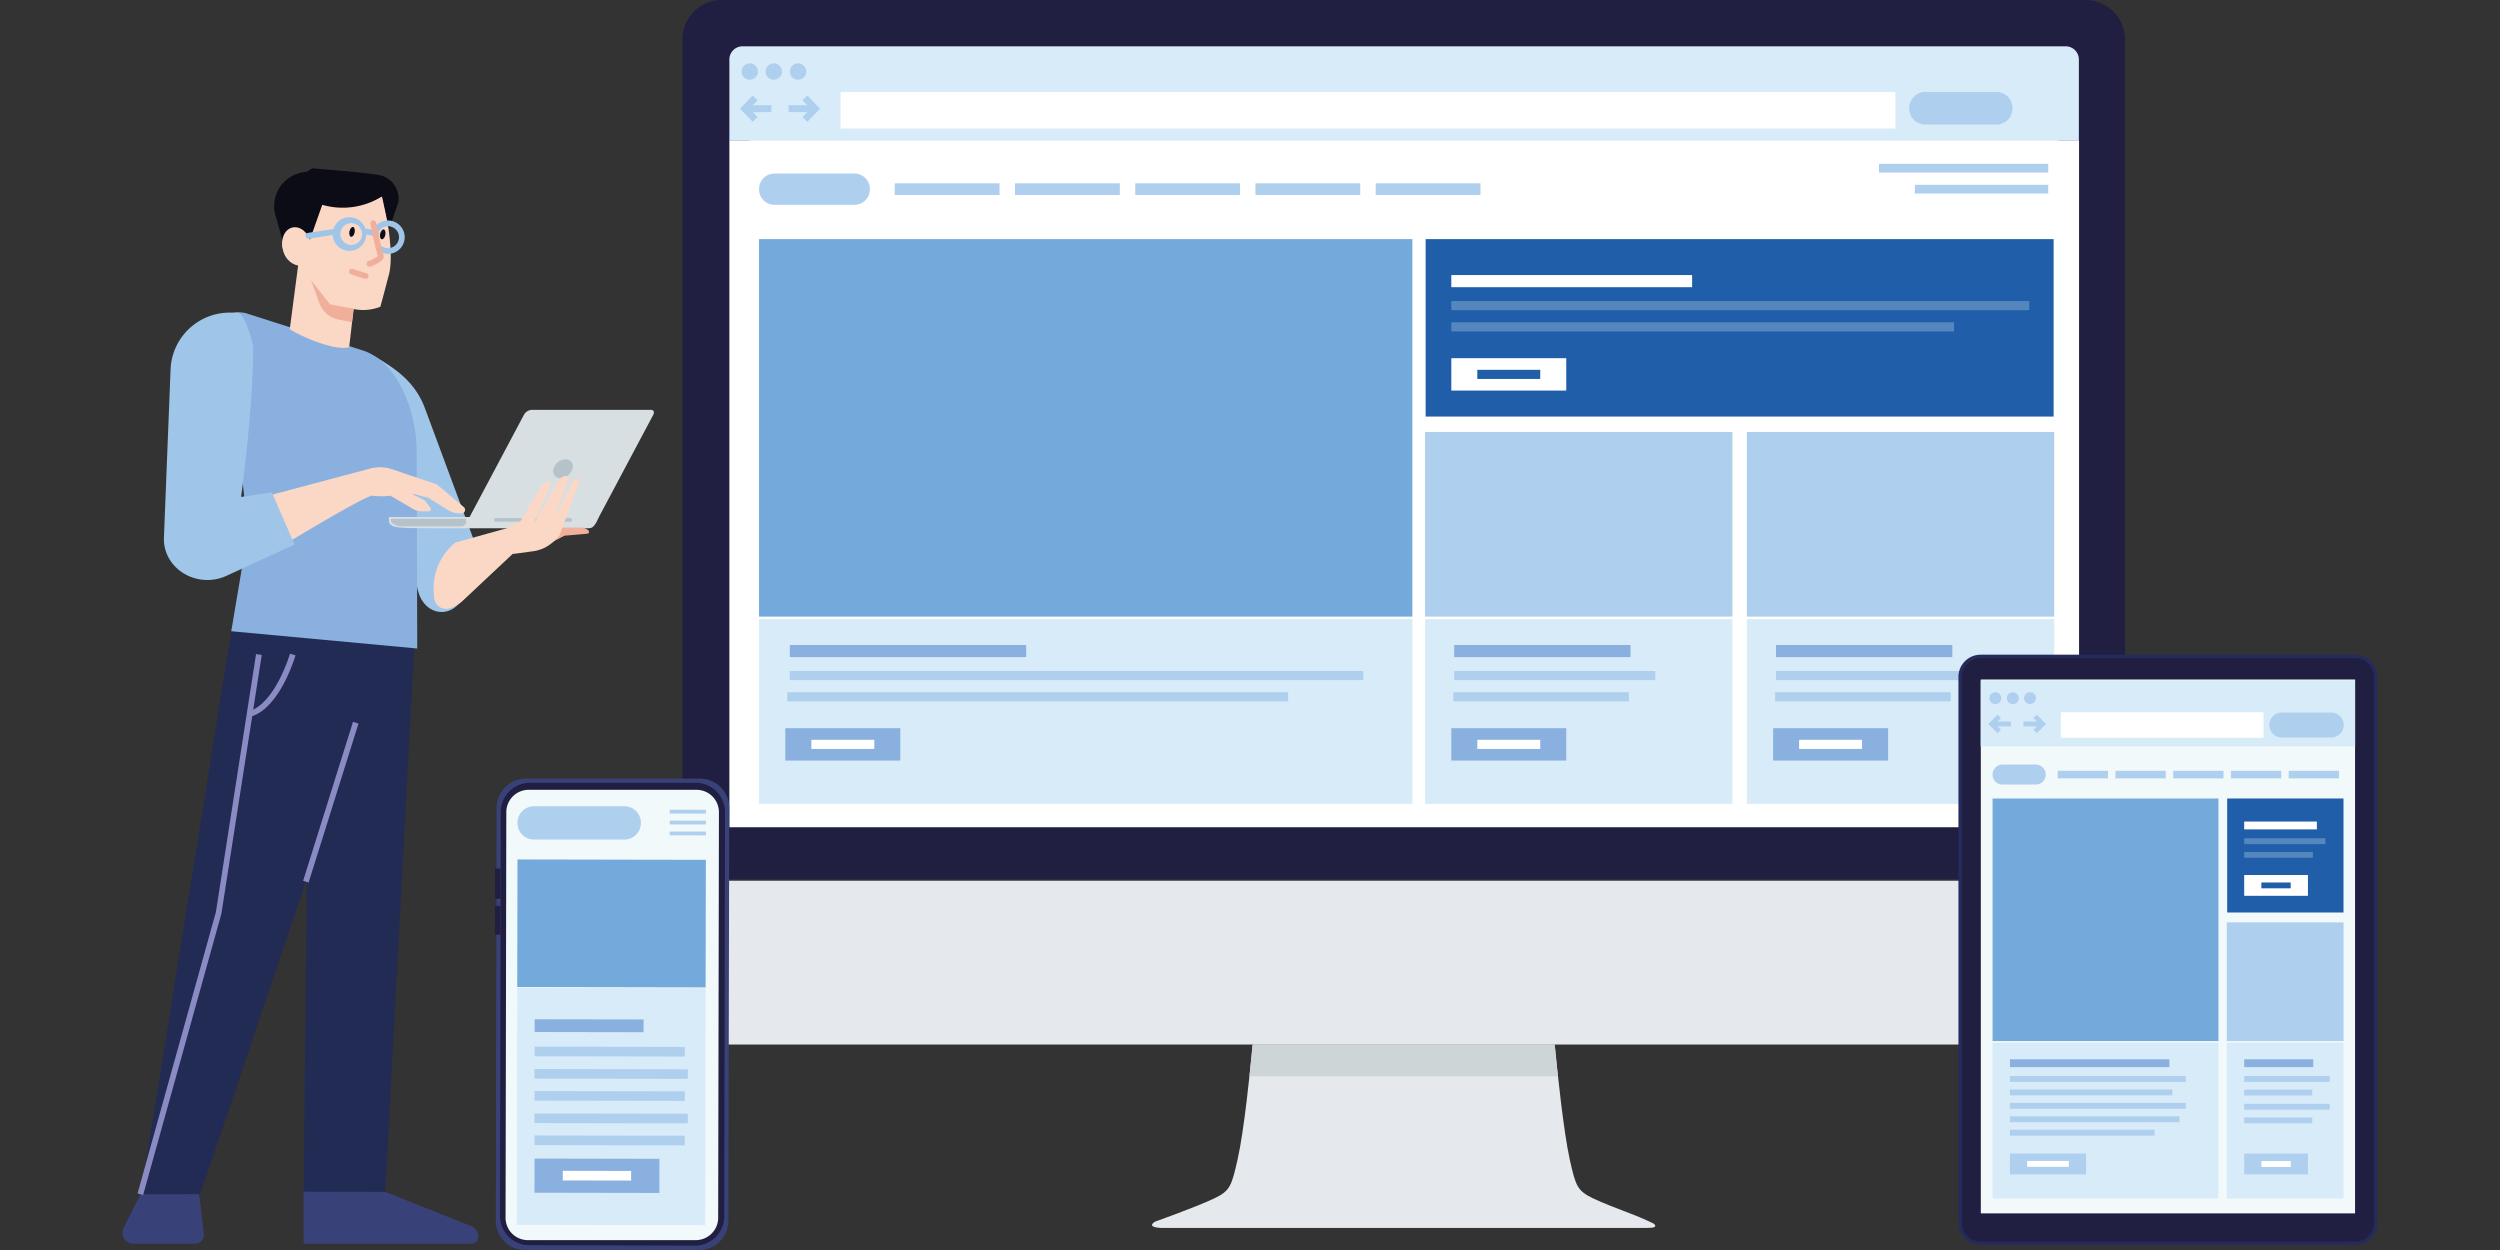 <?xml version="1.0" encoding="UTF-8"?> <svg xmlns="http://www.w3.org/2000/svg" id="Ebene_1" data-name="Ebene 1" viewBox="0 0 400 200"><rect x="0" y="0" width="400" height="200" fill="#333333" stroke="none"/><defs><style>.cls-1{fill:#201e41;}.cls-2{fill:#e5e8ec;}.cls-3{fill:#cdd5d7;}.cls-4{fill:#f2f9fb;}.cls-5{fill:#fff;}.cls-6{fill:#74a9db;}.cls-7{fill:#d8ebf8;}.cls-8{fill:#205ea9;}.cls-9{fill:#afcfee;}.cls-10{fill:#89b0de;}.cls-11{fill:#5487bd;}.cls-12{fill:#252b5b;}.cls-13{fill:#9fc5e9;}.cls-14{fill:#212b54;}.cls-15{fill:#394278;}.cls-16{fill:#8b8bc3;}.cls-17{fill:#fbd7c6;}.cls-18{fill:#0c0c17;}.cls-19{fill:#f0af9b;}.cls-20{fill:#d7dfe2;}.cls-21{fill:#b6c2c9;}.cls-22{fill:#f0b09c;}</style></defs><path class="cls-1" d="M340,140.67V6.32A6.33,6.33,0,0,0,333.67,0H115.5a6.33,6.33,0,0,0-6.32,6.32V140.67Z"></path><path class="cls-2" d="M108.73,140.92v19.43a6.77,6.77,0,0,0,6.77,6.77H333.67a6.78,6.78,0,0,0,6.78-6.77V140.92Z"></path><path class="cls-2" d="M264.5,195.73s-1.68-.82-3.61-1.55-4.54-1.74-6-2.44c-2.55-1.23-2.78-2-3.73-6.21-1-4.57-2-14.21-2.41-18.41H200.43c-.4,4.2-1.38,13.84-2.42,18.41-.95,4.18-1.17,5-3.72,6.21-1.45.69-3.88,1.65-5.93,2.42h0c-2,.74-3.56,1.31-3.56,1.31s-1.55.86.94,1h77.7C265.78,196.5,264.5,195.73,264.5,195.73Z"></path><path class="cls-3" d="M249.26,172.2c-.21-2-.39-3.8-.51-5.08H200.42c-.12,1.28-.3,3.08-.51,5.08Z"></path><rect class="cls-4" x="119.9" y="10.84" width="209.36" height="117.89"></rect><rect class="cls-5" x="116.7" y="22.45" width="215.95" height="109.91"></rect><rect class="cls-6" x="121.45" y="38.26" width="104.53" height="60.4"></rect><rect class="cls-7" x="121.45" y="99.07" width="104.53" height="29.55"></rect><rect class="cls-8" x="228.1" y="38.26" width="100.48" height="28.39"></rect><path class="cls-7" d="M330.47,7.41H118.85a2.11,2.11,0,0,0-2.15,2.08v13H332.62v-13A2.11,2.11,0,0,0,330.47,7.41Z"></path><path class="cls-9" d="M121.28,11.47A1.31,1.31,0,1,1,120,10.13,1.33,1.33,0,0,1,121.28,11.47Z"></path><path class="cls-9" d="M125.12,11.47a1.31,1.31,0,1,1-1.31-1.34A1.33,1.33,0,0,1,125.12,11.47Z"></path><path class="cls-9" d="M129,11.47a1.31,1.31,0,1,1-1.31-1.34A1.33,1.33,0,0,1,129,11.47Z"></path><rect class="cls-5" x="134.49" y="14.71" width="168.77" height="5.85"></rect><polygon class="cls-9" points="120.44 19.51 118.39 17.39 120.44 15.27 121.21 16.05 119.92 17.39 121.21 18.72 120.44 19.51"></polygon><rect class="cls-9" x="119.61" y="16.83" width="3.8" height="1.11"></rect><polygon class="cls-9" points="129.16 19.51 128.4 18.72 129.69 17.39 128.4 16.05 129.16 15.27 131.22 17.39 129.16 19.51"></polygon><rect class="cls-9" x="126.19" y="16.83" width="3.8" height="1.11"></rect><path class="cls-9" d="M308,19.93h11.52A2.57,2.57,0,0,0,322,17.32h0a2.57,2.57,0,0,0-2.53-2.61H308a2.58,2.58,0,0,0-2.53,2.61h0A2.58,2.58,0,0,0,308,19.93Z"></path><rect class="cls-9" x="143.16" y="29.33" width="16.77" height="1.87"></rect><rect class="cls-9" x="162.4" y="29.33" width="16.77" height="1.87"></rect><rect class="cls-9" x="181.64" y="29.33" width="16.77" height="1.87"></rect><rect class="cls-9" x="200.87" y="29.33" width="16.77" height="1.87"></rect><rect class="cls-9" x="220.11" y="29.33" width="16.77" height="1.87"></rect><rect class="cls-9" x="300.64" y="26.21" width="27.08" height="1.4"></rect><rect class="cls-9" x="306.38" y="29.57" width="21.34" height="1.4"></rect><path class="cls-9" d="M136.76,32.77H123.87a2.47,2.47,0,0,1-2.42-2.5h0a2.47,2.47,0,0,1,2.42-2.5h12.89a2.46,2.46,0,0,1,2.42,2.5h0A2.46,2.46,0,0,1,136.76,32.77Z"></path><rect class="cls-10" x="126.37" y="103.2" width="37.82" height="1.94"></rect><rect class="cls-9" x="126.37" y="107.36" width="91.76" height="1.46"></rect><rect class="cls-9" x="125.97" y="110.76" width="80.13" height="1.46"></rect><rect class="cls-10" x="125.65" y="116.51" width="18.4" height="5.18"></rect><rect class="cls-5" x="129.82" y="118.37" width="10.07" height="1.46"></rect><rect class="cls-5" x="232.21" y="44.01" width="38.53" height="1.94"></rect><rect class="cls-11" x="232.21" y="48.17" width="92.47" height="1.46"></rect><rect class="cls-11" x="232.21" y="51.57" width="80.44" height="1.46"></rect><rect class="cls-5" x="232.21" y="57.31" width="18.39" height="5.18"></rect><rect class="cls-8" x="236.37" y="59.17" width="10.07" height="1.46"></rect><rect class="cls-7" x="228.01" y="99.07" width="49.18" height="29.55"></rect><rect class="cls-10" x="232.67" y="103.2" width="28.21" height="1.94"></rect><rect class="cls-9" x="232.67" y="107.36" width="32.18" height="1.46"></rect><rect class="cls-9" x="232.53" y="110.76" width="28.1" height="1.46"></rect><rect class="cls-10" x="232.21" y="116.51" width="18.39" height="5.18"></rect><rect class="cls-5" x="236.37" y="118.37" width="10.07" height="1.46"></rect><rect class="cls-9" x="228.01" y="69.11" width="49.18" height="29.55"></rect><rect class="cls-7" x="279.5" y="99.07" width="49.18" height="29.55"></rect><rect class="cls-10" x="284.16" y="103.2" width="28.21" height="1.94"></rect><rect class="cls-9" x="284.16" y="107.36" width="32.18" height="1.46"></rect><rect class="cls-9" x="284.02" y="110.76" width="28.1" height="1.46"></rect><rect class="cls-10" x="283.7" y="116.51" width="18.4" height="5.18"></rect><rect class="cls-5" x="287.86" y="118.37" width="10.07" height="1.46"></rect><rect class="cls-9" x="279.5" y="69.11" width="49.18" height="29.55"></rect><path class="cls-12" d="M316.92,104.75h59.91a3.56,3.56,0,0,1,3.56,3.56v87.33a3.57,3.57,0,0,1-3.57,3.57h-59.9a3.57,3.57,0,0,1-3.57-3.57V108.31A3.56,3.56,0,0,1,316.92,104.75Z"></path><path class="cls-1" d="M316.92,198.67a3,3,0,0,1-3-3V108.31a3,3,0,0,1,3-3h59.9a3,3,0,0,1,3,3v87.34a3,3,0,0,1-3,3Z"></path><rect class="cls-4" x="316.93" y="108.72" width="59.88" height="85.42"></rect><rect class="cls-6" x="318.81" y="127.76" width="36.14" height="38.81"></rect><rect class="cls-7" x="318.8" y="166.83" width="36.14" height="24.93"></rect><rect class="cls-8" x="356.35" y="127.76" width="18.61" height="18.24"></rect><rect class="cls-9" x="329.23" y="123.33" width="8.05" height="1.21"></rect><rect class="cls-9" x="338.47" y="123.33" width="8.05" height="1.21"></rect><rect class="cls-9" x="347.71" y="123.33" width="8.05" height="1.21"></rect><rect class="cls-9" x="356.95" y="123.33" width="8.05" height="1.21"></rect><rect class="cls-9" x="366.19" y="123.33" width="8.05" height="1.21"></rect><path class="cls-9" d="M325.72,125.53h-5.31a1.59,1.59,0,0,1-1.6-1.6h0a1.59,1.59,0,0,1,1.6-1.6h5.31a1.6,1.6,0,0,1,1.6,1.6h0A1.6,1.6,0,0,1,325.72,125.53Z"></path><rect class="cls-10" x="321.59" y="169.49" width="25.51" height="1.25"></rect><rect class="cls-9" x="321.59" y="172.16" width="28.15" height="0.94"></rect><rect class="cls-9" x="321.59" y="174.31" width="25.98" height="0.94"></rect><rect class="cls-9" x="321.59" y="176.46" width="28.15" height="0.94"></rect><rect class="cls-9" x="321.59" y="178.61" width="27.13" height="0.94"></rect><rect class="cls-9" x="321.59" y="180.76" width="23.14" height="0.94"></rect><rect class="cls-9" x="321.59" y="184.56" width="12.18" height="3.33"></rect><rect class="cls-5" x="324.34" y="185.75" width="6.67" height="0.94"></rect><rect class="cls-5" x="359.07" y="131.45" width="11.63" height="1.25"></rect><rect class="cls-11" x="359.07" y="134.12" width="12.99" height="0.94"></rect><rect class="cls-11" x="359.07" y="136.31" width="10.99" height="0.93"></rect><rect class="cls-5" x="359.07" y="140" width="10.2" height="3.33"></rect><rect class="cls-8" x="361.82" y="141.2" width="4.69" height="0.93"></rect><rect class="cls-7" x="356.29" y="166.83" width="18.68" height="24.93"></rect><rect class="cls-10" x="359.07" y="169.49" width="11.05" height="1.25"></rect><rect class="cls-9" x="359.07" y="172.16" width="13.68" height="0.94"></rect><rect class="cls-9" x="359.07" y="174.35" width="10.89" height="0.93"></rect><rect class="cls-9" x="359.07" y="176.61" width="13.68" height="0.94"></rect><rect class="cls-9" x="359.07" y="178.8" width="10.89" height="0.93"></rect><rect class="cls-9" x="359.07" y="184.57" width="10.2" height="3.33"></rect><rect class="cls-5" x="361.83" y="185.77" width="4.69" height="0.94"></rect><rect class="cls-9" x="356.29" y="147.58" width="18.68" height="18.99"></rect><path class="cls-7" d="M376.82,108.86H316.91v10.57h59.91V108.86Z"></path><path class="cls-9" d="M320.21,111.7a.95.95,0,1,1-.95-.94A.95.95,0,0,1,320.21,111.7Z"></path><path class="cls-9" d="M323,111.7a.95.95,0,1,1-1-.94A.95.95,0,0,1,323,111.7Z"></path><path class="cls-9" d="M325.74,111.7a.94.94,0,1,1-.94-.94A.94.94,0,0,1,325.74,111.7Z"></path><rect class="cls-5" x="329.73" y="113.96" width="32.43" height="4.09"></rect><polygon class="cls-9" points="319.61 117.31 318.12 115.83 319.61 114.35 320.16 114.9 319.23 115.83 320.16 116.76 319.61 117.31"></polygon><rect class="cls-9" x="319" y="115.44" width="2.74" height="0.78"></rect><polygon class="cls-9" points="325.89 117.31 325.34 116.76 326.27 115.83 325.34 114.9 325.89 114.35 327.37 115.83 325.89 117.31"></polygon><rect class="cls-9" x="323.75" y="115.44" width="2.74" height="0.78"></rect><path class="cls-9" d="M365.1,118H373a2,2,0,0,0,2-2h0a2,2,0,0,0-2-2H365.1a2,2,0,0,0-2,2h0A2,2,0,0,0,365.1,118Z"></path><path class="cls-13" d="M74.13,95.41l2.75-6.12-8.79-23.7C66.59,61.25,63.38,59,59.9,57l6.92,37.32.1.33C68,98.63,72.47,99.1,74.13,95.41Z"></path><polygon class="cls-14" points="63.08 99.15 31.88 191.57 22.46 191.57 37.02 100.99 63.08 99.15"></polygon><polygon class="cls-14" points="66.45 100.07 61.64 190.68 48.58 190.68 49.51 101.75 66.45 100.07"></polygon><path class="cls-15" d="M31.87,191.07l.73,6.26A1.42,1.42,0,0,1,31.29,199H21.19a1.76,1.76,0,0,1-1.38-2.6l2.65-5.3Z"></path><path class="cls-15" d="M48.58,190.68V199H75.43a1.1,1.1,0,0,0,1.1-1.1h0a1.89,1.89,0,0,0-1.18-1.74l-13.71-5.45Z"></path><rect class="cls-16" x="39.6" y="127.88" width="26.66" height="0.92" transform="translate(-85.37 140.43) rotate(-72.58)"></rect><polygon class="cls-16" points="22.9 191.2 22.01 190.95 34.54 145.94 40.97 104.65 41.88 104.79 35.43 146.16 22.9 191.2"></polygon><path class="cls-16" d="M40.2,114.64l-.27-.88c4.12-1.27,6.45-9.09,6.47-9.17l.88.26C47.18,105.19,44.79,113.23,40.2,114.64Z"></path><path class="cls-10" d="M66.76,103.76l-.1-31.62c0-5.68-2.66-13.92-8.39-16l-19-6.05c-3.9-.84-5.81,3.08-4.86,7.23l3.68,16a46.37,46.37,0,0,1,.54,18L37,101Z"></path><path class="cls-17" d="M46.82,36.36a2.17,2.17,0,0,1,2.58.76l.15.24c0-2.89.87-4.92,2.48-6.05,1.4-1,3.42-1.26,5.85-.81a17.12,17.12,0,0,1,3.27,1,.15.15,0,0,1,.08.11c.09.34,2,8.47,1,12.31S60.88,49,60.88,49a.14.14,0,0,1-.08.1,7.44,7.44,0,0,1-4.22.34l-.71,6.09s-.65.34-2.76-.09a25.4,25.4,0,0,1-6.75-2.76S47.7,42.49,47.7,42.49A3.15,3.15,0,0,1,45.31,40C44.87,38.31,45.54,36.72,46.82,36.36Z"></path><path class="cls-18" d="M50.48,27.63a5.48,5.48,0,0,1,3.17,1.94,8.72,8.72,0,0,0-7.85,7,5.16,5.16,0,0,0-.09.52,5.49,5.49,0,0,1,4.77-9.48Z"></path><path class="cls-18" d="M48.81,40.56l-3.26-.85-1.11-4A5.58,5.58,0,0,1,46,30.17c1.68-1.57,3.68-3.33,4.13-3.24s6.62.48,10.37,1.05a3.85,3.85,0,0,1,3.23,4.4l-1.47,4.27-1.14-5.23a11.81,11.81,0,0,1-9.56,1.35Z"></path><path class="cls-13" d="M56.19,40.12a2.47,2.47,0,0,1-.54,0,2.69,2.69,0,1,1,.54,0Zm0-4.41a1.74,1.74,0,1,0,1.71,2.1h0a1.73,1.73,0,0,0-.26-1.31,1.68,1.68,0,0,0-1.1-.75A1.45,1.45,0,0,0,56.19,35.71Z"></path><path class="cls-19" d="M58.49,44.61l-.14,0-2.14-.71a.46.46,0,1,1,.28-.87l2.15.7a.46.46,0,0,1-.15.9Z"></path><path class="cls-17" d="M48.26,42.32c-1.24.32-2.58-.75-3-2.38s.24-3.21,1.48-3.53,2.57.75,3,2.38Z"></path><path class="cls-13" d="M60.21,37.83h-.09l-1.49-.31a.46.46,0,1,1,.18-.9l1.49.31a.46.46,0,0,1-.09.91Z"></path><path class="cls-18" d="M56.74,37.19c-.08.43-.34.74-.57.7s-.35-.44-.26-.87.35-.74.58-.7S56.83,36.76,56.74,37.19Z"></path><path class="cls-18" d="M61.65,37.58c-.08.43-.34.74-.57.7s-.35-.44-.26-.87.35-.74.58-.7S61.74,37.15,61.65,37.58Z"></path><path class="cls-13" d="M49.32,38.18a.45.45,0,0,1-.45-.39.46.46,0,0,1,.38-.53L54,36.55a.47.47,0,0,1,.14.92l-4.71.71Z"></path><path class="cls-13" d="M62.1,40.62a2.48,2.48,0,0,1-.54-.06,2.73,2.73,0,0,1-1-.41.47.47,0,0,1-.11-.65.45.45,0,0,1,.64-.11,1.75,1.75,0,1,0-.61-2.13.46.46,0,1,1-.85-.37,2.67,2.67,0,1,1,2.45,3.73Z"></path><path class="cls-19" d="M59.11,42.66a.46.46,0,0,1-.43-.29.46.46,0,0,1,.25-.6A6,6,0,0,0,60.45,41c-.27-.87-1-4.14-1.18-5.18a.46.46,0,0,1,.91-.19c.4,1.94,1,4.82,1.17,5.14a.63.63,0,0,1,0,.52c-.22.57-1.4,1.11-2.08,1.39Zm1.4-1.55h0Z"></path><path class="cls-19" d="M49.76,44.83l3.06,3.88,3.76.68-.26,2.17-2-.4a4.07,4.07,0,0,1-3.2-2.61Z"></path><path class="cls-17" d="M42.21,79.5l17-4.53a6.13,6.13,0,0,1,3.55.12l7.14,2.41,4.33,3.65a.58.58,0,0,1-.45,1l-.39,0a3.75,3.75,0,0,1-1.73-.55l-3.2-2L65.91,79,68,80.1l.9,1.19a.33.33,0,0,1-.3.52l-1.18,0a3,3,0,0,1-1.7-.6l-3.25-1.9a10.84,10.84,0,0,1-2.86,0c-.77-.23-13,7.15-13,7.15Z"></path><path class="cls-13" d="M40.51,55.71c0-1-1.41-5.66-2.48-5.69-.57,0-1.14,0-1.52,0a9.47,9.47,0,0,0-9.21,8.86L26.23,86c-.19,4.94,5.25,8.3,10,6.13l10.9-5-3.63-8.35-4.93.73S40.51,65.53,40.51,55.71Z"></path><path class="cls-20" d="M62.23,83.55v-.83H95.83l-.4.83-.09.15c-.43.7-.74.82-1.19.82H68.66c-5.15,0-5.92-.12-6.34-.82Z"></path><path class="cls-21" d="M74.58,83.68s0,0,0,0l-.08.12a1.38,1.38,0,0,1-.49.41H64.63a2.29,2.29,0,0,1-2-.67l-.08-.12,0,0V83h12Z"></path><rect class="cls-21" x="79.09" y="82.9" width="12.38" height="0.57"></rect><path class="cls-20" d="M75.11,82.77l8.72-16.4a1.53,1.53,0,0,1,1.2-.79h19.12c.44,0,.6.35.37.79L95.8,82.77Z"></path><path class="cls-21" d="M88.57,75a1.13,1.13,0,0,0,1.12,1.51A2.11,2.11,0,0,0,91.6,75a1.13,1.13,0,0,0-1.11-1.52A2.11,2.11,0,0,0,88.57,75Z"></path><path class="cls-22" d="M89.35,84.4H93a1.55,1.55,0,0,1,.83.25l.29.2a.3.3,0,0,1-.14.54l-3.67.32L87.85,87Z"></path><path class="cls-17" d="M81.23,87.15s-1.14-1.75.09-2.71a4.59,4.59,0,0,1,1.92-1l3.21-5.48a1.88,1.88,0,0,1,1.07-.85h0a.45.45,0,0,1,.55.62l-2.74,6.15,4.06-7a1.54,1.54,0,0,1,.9-.7h0a.48.48,0,0,1,.59.62l-2.23,6.36,2.91-6a1.14,1.14,0,0,1,.78-.62h0a.33.33,0,0,1,.38.43l-3.19,8.69-.75.78a5.92,5.92,0,0,1-3.49,1.76l-3.19.43Z"></path><path class="cls-17" d="M69.46,95.66l-.06-.85a9.44,9.44,0,0,1,3.45-8l8.47-2.36.78,4.11L74,96.16a5,5,0,0,1-2.17,1.21h0A1.92,1.92,0,0,1,69.46,95.66Z"></path><path class="cls-15" d="M116.54,195.33a4.68,4.68,0,0,1-4.67,4.67L84,200a4.69,4.69,0,0,1-4.67-4.68l.13-66.08a4.67,4.67,0,0,1,4.68-4.66l27.89,0a4.67,4.67,0,0,1,4.65,4.67Z"></path><path class="cls-1" d="M84.7,199.23A4.68,4.68,0,0,1,80,194.55l.12-64.64a4.68,4.68,0,0,1,4.68-4.66l26.45,0A4.68,4.68,0,0,1,116,130l-.12,64.64a4.68,4.68,0,0,1-4.68,4.66Z"></path><polygon class="cls-1" points="80.08 143.81 80.08 143.81 79.2 143.81 79.2 143.81 79.21 138.96 79.21 138.96 80.08 138.96 80.08 138.96 80.08 143.81"></polygon><polygon class="cls-1" points="80.07 149.56 80.07 149.56 79.19 149.56 79.19 149.56 79.2 144.93 79.2 144.93 80.07 144.93 80.07 144.93 80.07 149.56"></polygon><path class="cls-4" d="M111.26,198.42l-26.74,0a3.57,3.57,0,0,1-3.63-3.53l.12-65a3.58,3.58,0,0,1,3.64-3.52l26.75,0a3.59,3.59,0,0,1,3.63,3.53l-.12,65A3.59,3.59,0,0,1,111.26,198.42Z"></path><rect class="cls-6" x="87.64" y="132.69" width="20.41" height="30.14" transform="translate(-50.1 245.31) rotate(-89.89)"></rect><rect class="cls-7" x="78.83" y="161.97" width="37.91" height="30.14" transform="translate(-79.43 274.49) rotate(-89.89)"></rect><path class="cls-9" d="M99.9,134.33l-14.47,0a2.63,2.63,0,0,1-2.63-2.63h0A2.64,2.64,0,0,1,85.44,129l14.47,0a2.63,2.63,0,0,1,2.63,2.63h0A2.64,2.64,0,0,1,99.9,134.33Z"></path><rect class="cls-9" x="109.74" y="126.95" width="0.61" height="5.8" transform="translate(-20.01 239.66) rotate(-89.89)"></rect><rect class="cls-9" x="109.74" y="128.69" width="0.61" height="5.8" transform="translate(-21.75 241.4) rotate(-89.89)"></rect><rect class="cls-9" x="109.74" y="130.43" width="0.61" height="5.8" transform="translate(-23.49 243.14) rotate(-89.89)"></rect><rect class="cls-10" x="93.24" y="155.41" width="2.04" height="17.43" transform="translate(-70.03 258.09) rotate(-89.9)"></rect><rect class="cls-9" x="96.78" y="156.25" width="1.54" height="24.03" transform="translate(-70.88 265.51) rotate(-89.9)"></rect><rect class="cls-9" x="97.03" y="159.58" width="1.54" height="24.53" transform="translate(-74.23 269.33) rotate(-89.9)"></rect><rect class="cls-9" x="96.78" y="163.36" width="1.54" height="24.03" transform="translate(-78 272.6) rotate(-89.9)"></rect><rect class="cls-9" x="97.03" y="166.69" width="1.54" height="24.53" transform="translate(-81.34 276.43) rotate(-89.9)"></rect><rect class="cls-9" x="96.78" y="170.47" width="1.54" height="24.03" transform="translate(-85.11 279.7) rotate(-89.9)"></rect><rect class="cls-10" x="92.78" y="178.11" width="5.46" height="19.98" transform="translate(-92.77 283.27) rotate(-89.89)"></rect><rect class="cls-5" x="94.74" y="182.64" width="1.54" height="10.94" transform="translate(-92.78 283.26) rotate(-89.89)"></rect></svg> 